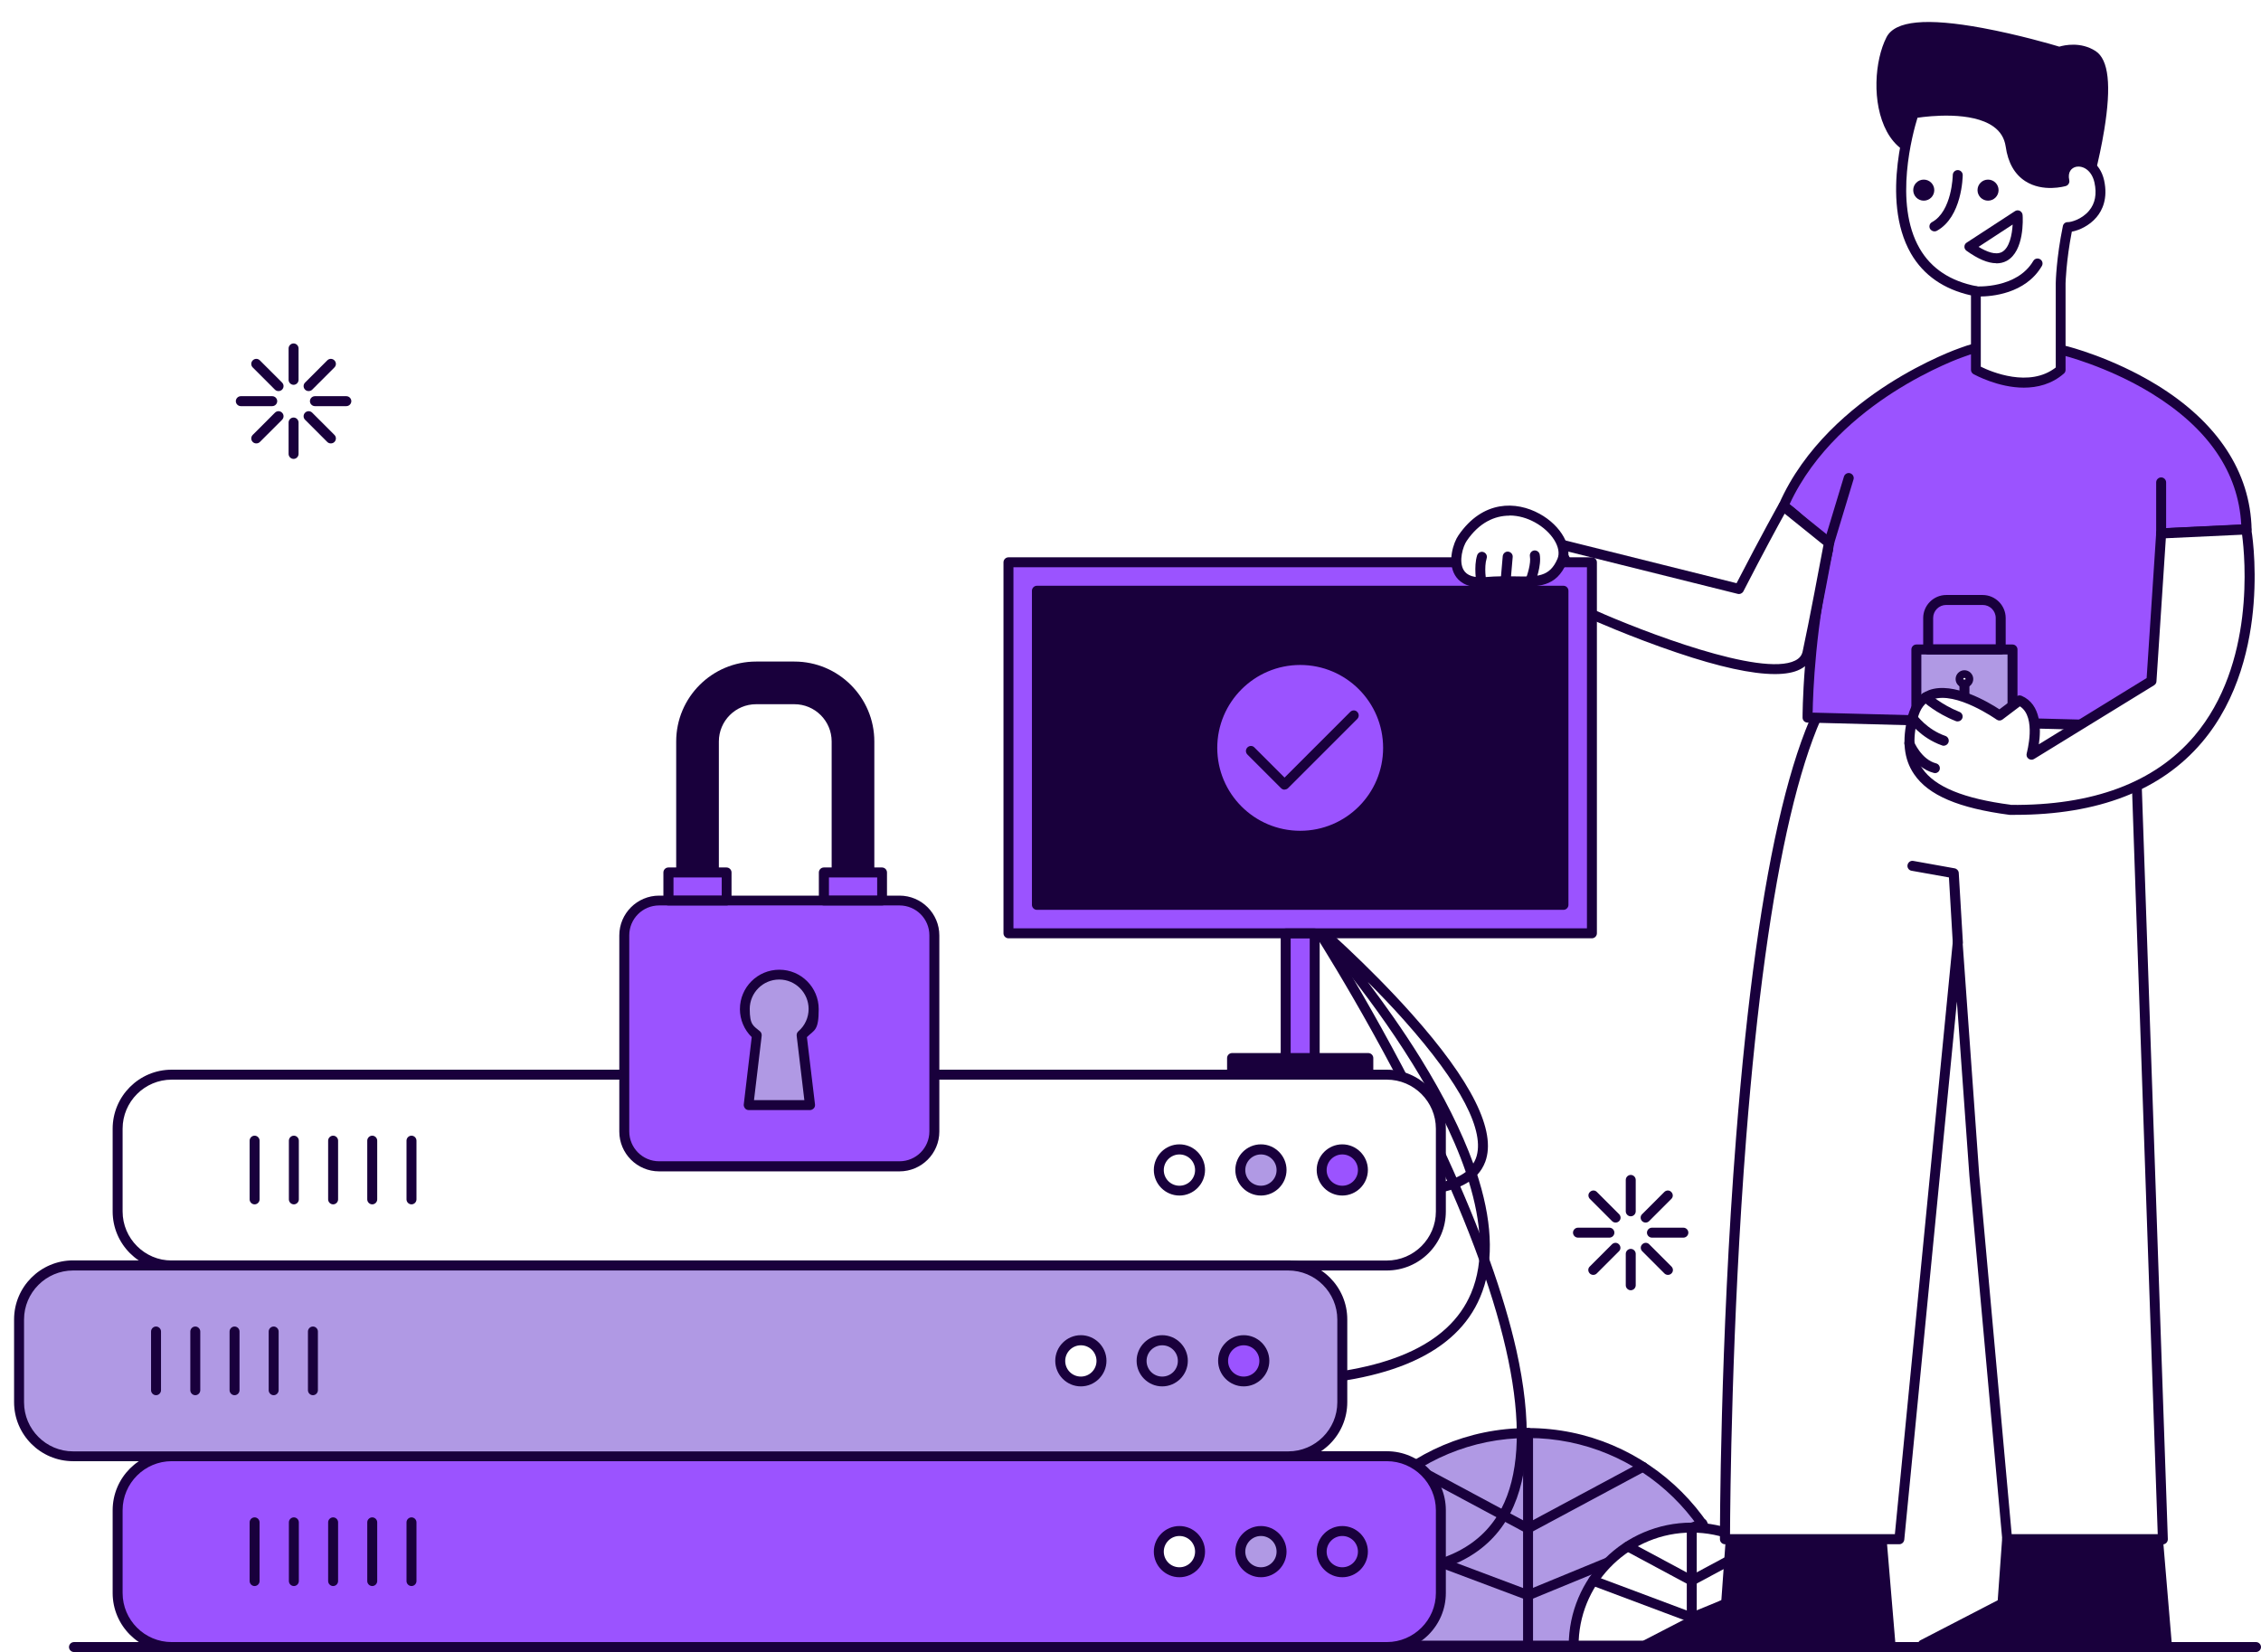 <?xml version="1.0" encoding="UTF-8"?><svg id="a" xmlns="http://www.w3.org/2000/svg" viewBox="0 0 1589.6 1161.7"><g id="b"><rect x="-351" y="-179" width="2340" height="1560" style="fill:#fff; stroke-width:0px;"/></g><g id="c"><path d="M1223.8,1157.2h-299.1c0-82.6,66.9-149.5,149.5-149.5s149.5,66.9,149.5,149.5h.1Z" style="fill:#b099e4; stroke-width:0px;"/><path d="M1223.8,1160.7h-299.1c-1.9,0-3.5-1.6-3.5-3.5,0-84.4,68.7-153,153-153s153,68.7,153,153-1.6,3.5-3.5,3.5h.1ZM928.3,1153.7h292c-1.9-78.9-66.6-142.5-146-142.5s-144.1,63.6-146,142.5Z" style="fill:#19003c; stroke-width:0px;"/><path d="M1074.3,1160.7c-1.9,0-3.5-1.6-3.5-3.5v-149.6c0-1.9,1.6-3.5,3.5-3.5s3.5,1.6,3.5,3.5v149.6c0,1.9-1.6,3.5-3.5,3.5Z" style="fill:#19003c; stroke-width:0px;"/><path d="M1074.3,1078.3c-.6,0-1.1-.1-1.7-.4l-80.9-43.4c-1.7-.9-2.3-3-1.4-4.7s3-2.3,4.7-1.4l79.2,42.5,79.2-42.5c1.7-.9,3.8-.3,4.7,1.4.9,1.7.3,3.8-1.4,4.7l-80.9,43.4c-.5.3-1.1.4-1.7.4h.2Z" style="fill:#19003c; stroke-width:0px;"/><path d="M1074.3,1125.2c-.4,0-.8,0-1.2-.2l-124.8-46.9c-1.8-.7-2.7-2.7-2-4.5s2.7-2.7,4.5-2l123.5,46.4,121.2-49.9c1.8-.7,3.8.1,4.6,1.9.7,1.8-.1,3.8-1.9,4.6l-122.5,50.4c-.4.2-.9.3-1.3.3l-.1-.1Z" style="fill:#19003c; stroke-width:0px;"/><path d="M1272.4,1157.2h-166c0-45.8,37.2-83,83-83s83,37.2,83,83Z" style="fill:#fff; stroke-width:0px;"/><path d="M1272.4,1160.7h-166c-1.9,0-3.5-1.6-3.5-3.5,0-47.7,38.8-86.5,86.5-86.5s86.5,38.8,86.5,86.5-1.6,3.5-3.5,3.5ZM1109.9,1153.7h158.8c-1.8-42.2-36.8-76-79.4-76s-77.6,33.8-79.4,76Z" style="fill:#19003c; stroke-width:0px;"/><path d="M1189.4,1160.7c-1.9,0-3.5-1.6-3.5-3.5v-83c0-1.9,1.6-3.5,3.5-3.5s3.5,1.6,3.5,3.5v83c0,1.9-1.6,3.5-3.5,3.5Z" style="fill:#19003c; stroke-width:0px;"/><path d="M1189.4,1115c-.6,0-1.1-.1-1.7-.4l-44.9-24.1c-1.7-.9-2.3-3-1.4-4.7s3-2.3,4.7-1.4l43.2,23.2,43.2-23.2c1.7-.9,3.8-.3,4.7,1.4.9,1.7.3,3.8-1.4,4.7l-44.9,24.1c-.5.3-1.1.4-1.7.4h.2Z" style="fill:#19003c; stroke-width:0px;"/><path d="M1189.4,1141c-.4,0-.8,0-1.2-.2l-69.3-26c-1.8-.7-2.7-2.7-2-4.5s2.7-2.7,4.5-2l68,25.5,66.7-27.4c1.8-.7,3.8.1,4.6,1.9.7,1.8-.1,3.8-1.9,4.6l-68,28c-.4.2-.9.3-1.3.3l-.1-.2Z" style="fill:#19003c; stroke-width:0px;"/><path d="M1466.4,133.2s23.9-82.3,5-94.6c-10.9-7.1-23.5-2.4-23.5-2.4,0,0-106.1-32.7-118.5-8.7s-8.9,75.7,22,79,77.5,41.8,77.5,41.8l37.5-15.2v.1Z" style="fill:#19003c; stroke-width:0px;"/><path d="M1428.9,152c-.8,0-1.6-.3-2.2-.8-.5-.4-46.1-37.9-75.6-41-10.4-1.1-18.8-7.2-24.5-17.6-10.9-20.2-8.6-50.2-.3-66.4,6-11.7,28.1-13.8,67.6-6.5,24.8,4.6,48.7,11.5,53.9,13.1,3.7-1.1,15.1-3.6,25.5,3.1,9.2,6,11.2,24.1,6.1,55.4-3.6,22.1-9.6,42.9-9.7,43.1-.3,1-1.1,1.9-2,2.3l-37.5,15.2c-.4.2-.9.3-1.3.3v-.2ZM1355.9,22.3c-17.3,0-22.1,4.4-23.4,6.9-7.6,14.7-9.3,42.3.2,59.9,4.5,8.4,10.9,13.1,19,14,28.6,3.1,69,34.3,77.7,41.3l34.1-13.8c8.8-31,17.9-81.2,6-89-9.2-6-20.3-2.1-20.4-2-.7.3-1.5.3-2.3,0-.3,0-26.7-8.2-54.2-13.3-16.1-3-28-4.1-36.7-4.1v.1ZM1466.4,133.2h0Z" style="fill:#19003c; stroke-width:0px;"/><polygon points="1516.8 1076.6 1523.4 1156.5 1351.9 1156.5 1408 1127.5 1411.2 1082.3 1516.8 1076.6" style="fill:#19003c; stroke-width:0px;"/><path d="M1523.4,1160h-171.6c-1.6,0-3-1.1-3.4-2.7s.4-3.2,1.8-3.9l54.3-28.1,3.1-43.2c.1-1.8,1.5-3.2,3.3-3.2l105.6-5.7c1.9-.1,3.5,1.3,3.7,3.2l6.7,79.8c0,1-.2,1.9-.9,2.7-.7.7-1.6,1.1-2.6,1.1h0ZM1366.3,1153h153.4l-6.1-72.7-99.1,5.4-3,42.1c0,1.2-.8,2.3-1.9,2.9l-43.3,22.4v-.1ZM1408,1127.5h0Z" style="fill:#19003c; stroke-width:0px;"/><polygon points="1322.4 1076.6 1329.1 1156.5 1157.5 1156.5 1213.6 1127.5 1216.8 1082.3 1322.4 1076.6" style="fill:#19003c; stroke-width:0px;"/><path d="M1329.1,1160h-171.6c-1.6,0-3-1.1-3.4-2.7s.4-3.2,1.8-3.9l54.3-28.1,3.1-43.2c.1-1.8,1.5-3.2,3.3-3.2l105.6-5.7c1.9-.1,3.5,1.3,3.7,3.2l6.7,79.8c0,1-.2,1.9-.9,2.7-.7.7-1.6,1.1-2.6,1.1h0ZM1171.9,1153h153.4l-6.1-72.7-99.1,5.4-3,42.1c0,1.2-.8,2.3-1.9,2.9l-43.3,22.4v-.1ZM1213.6,1127.5h0Z" style="fill:#19003c; stroke-width:0px;"/><path d="M1500.3,496.2l20.3,586.2h-109.4l-23.1-255.7-11.7-163.8-41,419.6h-122.6s-.2-548.4,92-618.4l195.7,32.2-.2-.1Z" style="fill:#fff; stroke-width:0px;"/><path d="M1520.6,1085.8h-109.4c-1.8,0-3.3-1.4-3.5-3.2l-23.1-255.7-8.8-122.6-37,378.4c-.2,1.8-1.7,3.2-3.5,3.2h-122.6c-1.9,0-3.5-1.6-3.5-3.5,0-1.4,0-138.9,11.4-283.2,15.3-194.6,42.9-308.3,81.9-337.9.8-.6,1.7-.8,2.7-.7l195.7,32.2c1.6.3,2.9,1.7,2.9,3.3l20.3,586.2c0,.9-.3,1.9-1,2.6s-1.6,1.1-2.5,1.1v-.2ZM1414.4,1078.8h102.6l-20-579.7-191.3-31.5c-36.3,29.5-63.2,144.2-78,332-10.3,131.2-11.3,256.9-11.4,279.2h115.9l40.7-416.4c.2-1.8,1.8-3.2,3.5-3.2,1.8,0,3.3,1.4,3.4,3.3l11.7,163.8,22.8,252.5h.1Z" style="fill:#19003c; stroke-width:0px;"/><path d="M1579.3,372.3c-2.1-95.5-128.7-125.8-128.7-125.8-9.9-3.6-21.1-5.5-33.7-5.4-13.8.1-26.2,2.5-37.5,6.8h0s-92.1,31.4-125.6,108c17.8,13.2,31.3,30.5,31.4,30.5-14.7,61-14.4,118.1-14.4,118.1l240.7,6.3s13.3-68,8-135.7l59.9-2.8h-.1Z" style="fill:#9b53ff; stroke-width:0px;"/><path d="M1511.4,514.4h0l-240.7-6.3c-1.9,0-3.4-1.6-3.4-3.5,0-.6-.1-57.2,14.1-117.3-3.5-4.3-15.1-17.8-29.6-28.6-1.3-1-1.8-2.7-1.1-4.2,17.7-40.4,51.5-68.1,76.7-84.3,26.9-17.2,49.4-25.1,50.9-25.6,12-4.5,25-6.8,38.7-7,12.6-.1,24.3,1.7,34.8,5.5,3,.7,33.3,8.5,64.4,27.5,42.8,26.2,65.9,61.3,66.8,101.6,0,1.9-1.4,3.5-3.3,3.6l-56.3,2.7c4.5,66.2-8.2,132.4-8.3,133.1-.3,1.6-1.8,2.8-3.4,2.8h-.3ZM1274.1,501.1l234.3,6.1c2.4-13.7,12-73.3,7.4-131.9,0-.9.2-1.9.9-2.6.6-.7,1.5-1.1,2.5-1.2l56.5-2.7c-2-36.8-23.3-67.8-63.2-92.3-31.1-19-62.4-26.7-62.7-26.8-.1,0-.3,0-.4-.1-9.7-3.5-20.7-5.3-32.5-5.2-12.9.1-25.1,2.3-36.3,6.5h0c-.2,0-23.1,8-49.6,25-23.8,15.3-55.5,41.2-72.8,78.6,16.7,12.9,29.2,28.8,29.8,29.5.7.8.9,1.9.7,3-12.4,51.5-14.1,100.8-14.3,113.9l-.3.2Z" style="fill:#19003c; stroke-width:0px;"/><path d="M1345.5,79.7s-38,109.4,43.7,125.1v55.3s36.1,20.3,59.6,0v-61s.4-17.2,5-39.4c5.2.2,27.7-7.2,22.2-32.1-4.4-19.9-28.1-17.1-24.5-.1,0,0-32.9,9.7-37.9-24.9s-68.1-22.8-68.1-22.8v-.1Z" style="fill:#fff; stroke-width:0px;"/><path d="M1422.9,272.6c-18.1,0-34.4-9-35.4-9.5-1.1-.6-1.8-1.8-1.8-3v-52.4c-19.2-4.3-33.4-14.2-42.2-29.4-22.2-38.5-2.2-97.2-1.4-99.7.4-1.2,1.4-2.1,2.7-2.3,1.7-.3,40.7-7.4,60.8,7,6.4,4.6,10.3,10.9,11.4,18.7,1.3,9.2,4.9,15.8,10.6,19.5,6.9,4.5,15.5,3.9,19.9,3.2-.3-8.1,5-13,10.6-14.2,8.1-1.8,18.3,3.4,21.2,16.3,2.8,12.8-1.3,21.2-5.3,25.9-5.1,6.1-12.4,9.3-17.4,10.2-4,20.5-4.4,36.1-4.4,36.3v60.9c0,1-.4,2-1.2,2.6-8.6,7.5-18.7,9.9-28.2,9.9h.1ZM1392.7,257.9c7.1,3.5,34.1,15,52.6.5v-59.3c0-.8.4-17.8,5-40.1.3-1.7,1.8-2.9,3.6-2.8h.1c1.9,0,9.5-1.8,14.7-8,4.3-5.1,5.6-11.8,3.8-19.9-1.9-8.5-8-12-12.9-11-3.1.7-6.1,3.5-4.8,9.4.4,1.8-.7,3.6-2.4,4.1-.7.2-16.1,4.6-28.5-3.4-7.5-4.8-12.2-13-13.8-24.4-.9-5.9-3.7-10.5-8.6-14-15.3-10.9-45.3-7.4-53.4-6.2-3.2,10.4-17,60,1.5,91.9,8.1,14.1,21.7,23.1,40.2,26.6,1.6.3,2.8,1.8,2.8,3.4v53.1l.1.1Z" style="fill:#19003c; stroke-width:0px;"/><circle cx="1397.7" cy="133.7" r="7.4" style="fill:#19003c; stroke-width:0px;"/><circle cx="1352.5" cy="133.7" r="7.4" style="fill:#19003c; stroke-width:0px;"/><path d="M1360,162.7c-1.2,0-2.4-.7-3.1-1.8-.9-1.7-.3-3.8,1.4-4.7,14.1-7.7,14.6-32.8,14.6-33.1,0-1.9,1.6-3.5,3.5-3.5s3.5,1.6,3.5,3.5c0,1.2-.5,29.5-18.2,39.2-.5.3-1.1.4-1.7.4h0Z" style="fill:#19003c; stroke-width:0px;"/><path d="M1403.5,185.1c-5.9,0-12.9-3-21-8.8-.9-.7-1.5-1.8-1.4-2.9,0-1.1.6-2.2,1.6-2.8l33.9-22.1c1-.7,2.4-.8,3.5-.2,1.1.6,1.8,1.7,1.9,2.9.2,2.6,1.3,25.3-11.1,32.2-2.2,1.2-4.7,1.8-7.4,1.8v-.1ZM1390.9,173.5c5.7,3.5,12.1,6.1,16.6,3.7,5.3-2.9,7.1-12.3,7.5-19.3l-24,15.7-.1-.1Z" style="fill:#19003c; stroke-width:0px;"/><path d="M1391.7,208.3h-2.7c-1.9-.1-3.4-1.8-3.2-3.7.1-1.9,1.8-3.4,3.7-3.2h0c.3,0,28.4,1.7,40-17.9,1-1.7,3.1-2.2,4.8-1.2,1.7,1,2.2,3.1,1.2,4.8-11.6,19.7-35.7,21.4-43.8,21.4v-.2Z" style="fill:#19003c; stroke-width:0px;"/><path d="M1270.9,458.7c5-23,15-76.9,15-76.9l-32.2-25.9s-12.5,22.2-31.1,58.3l-127.6-31.8,24.2,49.7s143.4,64.5,151.6,26.7l.1-.1Z" style="fill:#fff; stroke-width:0px;"/><path d="M1247.7,474c-15.9,0-39-5-68.8-15.1-32.1-10.8-60.7-23.6-61-23.7-.7-.3-1.4-.9-1.7-1.7l-24.2-49.7c-.6-1.2-.4-2.7.4-3.7s2.2-1.5,3.6-1.2l124.9,31.2c17.7-34.3,29.7-55.7,29.9-56,.5-.9,1.4-1.5,2.4-1.7s2.1,0,2.9.7l32.2,25.9c1,.8,1.5,2.1,1.2,3.4-.1.5-10.1,54.1-15,77h0c-1.1,5.1-4.1,8.9-9,11.3-4.3,2.2-10.2,3.3-17.6,3.3h-.2ZM1121.8,429.3c32.1,14.3,116.6,47.1,140.3,35.2,3-1.5,4.7-3.6,5.3-6.6l3.4.7-3.4-.7c4.4-20.2,12.7-64.6,14.6-74.7l-27.3-22c-4.3,7.7-14.9,27.2-29,54.6-.7,1.4-2.4,2.2-4,1.8l-120.3-30,20.4,41.8v-.1Z" style="fill:#19003c; stroke-width:0px;"/><path d="M1285.9,385.3c-.3,0-.7,0-1-.2-1.8-.6-2.9-2.5-2.3-4.4l13.8-45.6c.6-1.8,2.5-2.9,4.4-2.3,1.8.6,2.9,2.5,2.3,4.4l-13.8,45.6c-.5,1.5-1.8,2.5-3.3,2.5h-.1Z" style="fill:#19003c; stroke-width:0px;"/><path d="M1519.4,378.6c-1.9,0-3.5-1.6-3.5-3.5v-35.9c0-1.9,1.6-3.5,3.5-3.5s3.5,1.6,3.5,3.5v35.9c0,1.9-1.6,3.5-3.5,3.5Z" style="fill:#19003c; stroke-width:0px;"/><path d="M1376.4,666.3c-1.8,0-3.4-1.4-3.5-3.3l-2.7-46-26.3-4.7c-1.9-.3-3.2-2.2-2.8-4.1s2.2-3.2,4.1-2.8l29,5.2c1.6.3,2.8,1.6,2.9,3.2l2.9,48.7c.1,1.9-1.4,3.6-3.3,3.7h-.2l-.1.1Z" style="fill:#19003c; stroke-width:0px;"/><rect x="1347.3" y="456.7" width="67.6" height="49.2" style="fill:#b099e4; stroke-width:0px;"/><path d="M1414.9,509.4h-67.6c-1.9,0-3.5-1.6-3.5-3.5v-49.2c0-1.9,1.6-3.5,3.5-3.5h67.6c1.9,0,3.5,1.6,3.5,3.5v49.2c0,1.9-1.6,3.5-3.5,3.5ZM1350.8,502.4h60.6v-42.2h-60.6v42.2Z" style="fill:#19003c; stroke-width:0px;"/><circle cx="1381.1" cy="477.6" r="2.7" style="fill:#fff; stroke-width:0px;"/><path d="M1381.1,483.7c-3.4,0-6.2-2.8-6.2-6.2s2.8-6.2,6.2-6.2,6.2,2.8,6.2,6.2-2.8,6.2-6.2,6.2ZM1381.1,476.7c-.5,0-.8.4-.8.8s.4.8.8.8.8-.4.8-.8-.4-.8-.8-.8Z" style="fill:#19003c; stroke-width:0px;"/><path d="M1381.1,494.5c-1.9,0-3.5-1.6-3.5-3.5v-9.7c0-1.9,1.6-3.5,3.5-3.5s3.5,1.6,3.5,3.5v9.7c0,1.9-1.6,3.5-3.5,3.5Z" style="fill:#19003c; stroke-width:0px;"/><path d="M1406.6,460.2h-51c-1.9,0-3.5-1.6-3.5-3.5v-22.1c0-8.9,7.3-16.2,16.2-16.2h25.6c8.9,0,16.2,7.3,16.2,16.2v22.1c0,1.9-1.6,3.5-3.5,3.5h0ZM1359.1,453.2h44v-18.6c0-5.1-4.1-9.2-9.2-9.2h-25.6c-5.1,0-9.2,4.1-9.2,9.2v18.6h0Z" style="fill:#19003c; stroke-width:0px;"/><path d="M1413.2,569.5c201.2,2.3,166.1-197.2,166.1-197.2l-59.9,2.8-6.8,103.7-84.3,51.8s8.8-30.6-8.5-38.1l-14.1,10.6s-51.5-36.7-61.1,1.6,11.6,57.3,68.6,64.7v.1Z" style="fill:#fff; stroke-width:0px;"/><path d="M1416.7,573h-3.9c-35.7-4.7-57-13.7-67.1-28.6-7.2-10.5-8.6-23.7-4.4-40.5,2.4-9.6,7.4-15.8,14.9-18.6,17.2-6.3,42,8.6,49.5,13.5l12.1-9.1c1-.8,2.3-.9,3.5-.4,13.9,6,13.7,23.6,12.1,34.1l75.8-46.6,6.7-101.9c.1-1.8,1.5-3.2,3.3-3.3l59.9-2.8c1.8,0,3.3,1.2,3.6,2.9.2.9,4,23.1,1.7,52.7-2.1,27.5-10.1,66.8-36.4,97.7-28.7,33.8-72.9,50.9-131.3,50.9h0ZM1413.5,566c57.9.6,101.4-15.7,129.2-48.4,42.9-50.5,35.7-125.7,33.6-141.6l-53.6,2.5-6.6,100.6c0,1.1-.7,2.2-1.7,2.8l-84.3,51.8c-1.2.8-2.8.7-4-.2s-1.6-2.4-1.2-3.8c0-.3,7.1-25.4-4.8-33l-12.3,9.3c-1.2.9-2.9.9-4.1,0-.3-.2-28.6-20.2-45.1-14.1-5.3,1.9-8.7,6.4-10.5,13.7-3.7,14.7-2.6,26.1,3.4,34.8,8.8,12.9,29.1,21.2,62.1,25.5l-.1.1Z" style="fill:#19003c; stroke-width:0px;"/><path d="M1376.4,507.3c-.4,0-.9,0-1.3-.2-14-5.5-23.1-13.8-23.5-14.2-1.4-1.3-1.5-3.5-.2-4.9s3.5-1.5,4.9-.2c.2.1,8.7,7.8,21.3,12.8,1.8.7,2.7,2.7,2,4.5-.5,1.4-1.9,2.2-3.3,2.2h.1Z" style="fill:#19003c; stroke-width:0px;"/><path d="M1366.6,524.4c-.4,0-.8,0-1.2-.2-15.2-5.3-23.4-17-23.8-17.5-1.1-1.6-.7-3.8.9-4.9,1.6-1.1,3.8-.7,4.9.9h0c0,.1,7.3,10.3,20.3,14.8,1.8.6,2.8,2.6,2.2,4.5-.5,1.4-1.9,2.4-3.3,2.4Z" style="fill:#19003c; stroke-width:0px;"/><path d="M1360.4,543.6c-.3,0-.6,0-.9-.1-13.9-3.6-20.1-18.9-20.4-19.6-.7-1.8.2-3.8,2-4.5s3.8.2,4.5,2c0,.2,5.2,12.7,15.6,15.4,1.9.5,3,2.4,2.5,4.3-.4,1.6-1.8,2.6-3.4,2.6l.1-.1Z" style="fill:#19003c; stroke-width:0px;"/><path d="M975.9,1109.1c-1.9,0-3.4-1.5-3.5-3.4,0-1.9,1.4-3.6,3.4-3.6,39.4-1.4,66.3-15.3,79.8-41.3,23.7-45.5,8.2-130.2-44.8-245.1-40.3-87.4-88.5-162-89-162.7-1.1-1.6-.6-3.8,1-4.8,1.6-1.1,3.8-.6,4.8,1,.5.7,48.9,75.7,89.4,163.5,23.8,51.7,40.3,97.7,49.1,136.8,11,49.4,9.5,87.9-4.3,114.6-14.8,28.4-43.7,43.6-85.8,45.1h-.1v-.1Z" style="fill:#19003c; stroke-width:0px;"/><path d="M900.9,974.9c-1.9,0-3.4-1.5-3.5-3.4,0-1.9,1.5-3.5,3.4-3.6,73-2.2,117.9-21.8,133.4-58.4,9.7-22.8,7.1-50.5-1.5-78.5-9.7,6.4-24.7,9.7-44.8,9.7s-3.5-1.6-3.5-3.5,1.6-3.5,3.5-3.5c20,0,34.3-3.2,42.6-9.6-9.2-26.9-23.5-53.6-37.5-76.2-32.5-52.5-70.3-94.2-70.7-94.6-1.2-1.4-1.2-3.5,0-4.8,1.3-1.3,3.4-1.4,4.8-.2.3.3,34.1,29.5,65.2,64.4,42.5,47.6,59.9,82.7,51.9,104.3-1.3,3.4-3.1,6.4-5.6,9.1.4,1.3.8,2.6,1.2,3.9,9.9,32.6,10.2,60.2.8,82.2-16.6,39.3-63.6,60.3-139.6,62.6h-.1v.1ZM961.6,690.5c11.6,15.3,24.8,33.8,37.2,53.8,16.4,26.5,28.8,51.3,37,73.9.7-1.1,1.3-2.4,1.8-3.6,7-18.7-10.5-52.3-50.5-97.2-8.5-9.6-17.3-18.7-25.5-26.9Z" style="fill:#19003c; stroke-width:0px;"/><path d="M1586,1161.7H52c-1.9,0-3.5-1.6-3.5-3.5s1.6-3.5,3.5-3.5h1534.1c1.9,0,3.5,1.6,3.5,3.5s-1.6,3.5-3.5,3.5h-.1Z" style="fill:#19003c; stroke-width:0px;"/><path d="M206.4,270.6c-1.9,0-3.5-1.6-3.5-3.5v-22.1c0-1.9,1.6-3.5,3.5-3.5s3.5,1.6,3.5,3.5v22.1c0,1.9-1.6,3.5-3.5,3.5Z" style="fill:#19003c; stroke-width:0px;"/><path d="M195.8,275c-.9,0-1.8-.3-2.5-1l-15.6-15.6c-1.4-1.4-1.4-3.6,0-5s3.6-1.4,5,0l15.6,15.6c1.4,1.4,1.4,3.6,0,5-.7.7-1.6,1-2.5,1Z" style="fill:#19003c; stroke-width:0px;"/><path d="M191.4,285.6h-22.1c-1.9,0-3.5-1.6-3.5-3.5s1.6-3.5,3.5-3.5h22.1c1.9,0,3.5,1.6,3.5,3.5s-1.6,3.5-3.5,3.5Z" style="fill:#19003c; stroke-width:0px;"/><path d="M180.2,311.8c-.9,0-1.8-.3-2.5-1-1.4-1.4-1.4-3.6,0-5l15.6-15.6c1.4-1.4,3.6-1.4,5,0s1.4,3.6,0,5l-15.6,15.6c-.7.7-1.6,1-2.5,1Z" style="fill:#19003c; stroke-width:0px;"/><path d="M206.4,322.7c-1.9,0-3.5-1.6-3.5-3.5v-22.1c0-1.9,1.6-3.5,3.5-3.5s3.5,1.6,3.5,3.5v22.1c0,1.9-1.6,3.5-3.5,3.5Z" style="fill:#19003c; stroke-width:0px;"/><path d="M232.6,311.8c-.9,0-1.8-.3-2.5-1l-15.6-15.6c-1.4-1.4-1.4-3.6,0-5s3.6-1.4,5,0l15.6,15.6c1.4,1.4,1.4,3.6,0,5-.7.7-1.6,1-2.5,1Z" style="fill:#19003c; stroke-width:0px;"/><path d="M243.5,285.6h-22.1c-1.9,0-3.5-1.6-3.5-3.5s1.6-3.5,3.5-3.5h22.1c1.9,0,3.5,1.6,3.5,3.5s-1.6,3.5-3.5,3.5Z" style="fill:#19003c; stroke-width:0px;"/><path d="M217,275c-.9,0-1.8-.3-2.5-1-1.4-1.4-1.4-3.6,0-5l15.6-15.6c1.4-1.4,3.6-1.4,5,0s1.4,3.6,0,5l-15.6,15.6c-.7.7-1.6,1-2.5,1Z" style="fill:#19003c; stroke-width:0px;"/><path d="M1146.5,855.3c-1.9,0-3.5-1.6-3.5-3.5v-22.1c0-1.9,1.6-3.5,3.5-3.5s3.5,1.6,3.5,3.5v22.1c0,1.9-1.6,3.5-3.5,3.5Z" style="fill:#19003c; stroke-width:0px;"/><path d="M1135.9,859.7c-.9,0-1.8-.3-2.5-1l-15.6-15.6c-1.4-1.4-1.4-3.6,0-4.9,1.4-1.4,3.6-1.4,4.9,0l15.6,15.6c1.4,1.4,1.4,3.6,0,4.9-.7.7-1.6,1-2.5,1h.1Z" style="fill:#19003c; stroke-width:0px;"/><path d="M1131.5,870.3h-22.1c-1.9,0-3.5-1.6-3.5-3.5s1.6-3.5,3.5-3.5h22.1c1.9,0,3.5,1.6,3.5,3.5s-1.6,3.5-3.5,3.5Z" style="fill:#19003c; stroke-width:0px;"/><path d="M1120.2,896.5c-.9,0-1.8-.3-2.5-1-1.4-1.4-1.4-3.6,0-4.9l15.6-15.6c1.4-1.4,3.6-1.4,4.9,0,1.4,1.4,1.4,3.6,0,4.9l-15.6,15.6c-.7.7-1.6,1-2.5,1h.1Z" style="fill:#19003c; stroke-width:0px;"/><path d="M1146.5,907.3c-1.9,0-3.5-1.6-3.5-3.5v-22.1c0-1.9,1.6-3.5,3.5-3.5s3.5,1.6,3.5,3.5v22.1c0,1.9-1.6,3.5-3.5,3.5Z" style="fill:#19003c; stroke-width:0px;"/><path d="M1172.7,896.5c-.9,0-1.8-.3-2.5-1l-15.6-15.6c-1.4-1.4-1.4-3.6,0-4.9,1.4-1.4,3.6-1.4,4.9,0l15.6,15.6c1.4,1.4,1.4,3.6,0,4.9-.7.7-1.6,1-2.5,1h.1Z" style="fill:#19003c; stroke-width:0px;"/><path d="M1183.5,870.3h-22.1c-1.9,0-3.5-1.6-3.5-3.5s1.6-3.5,3.5-3.5h22.1c1.9,0,3.5,1.6,3.5,3.5s-1.6,3.5-3.5,3.5Z" style="fill:#19003c; stroke-width:0px;"/><path d="M1157,859.7c-.9,0-1.8-.3-2.5-1-1.4-1.4-1.4-3.6,0-4.9l15.6-15.6c1.4-1.4,3.6-1.4,4.9,0,1.4,1.4,1.4,3.6,0,4.9l-15.6,15.6c-.7.7-1.6,1-2.5,1h.1Z" style="fill:#19003c; stroke-width:0px;"/><rect x="82.8" y="755.7" width="930.3" height="134.2" rx="38" ry="38" style="fill:#fff; stroke-width:0px;"/><path d="M975.1,893.4H120.7c-22.9,0-41.5-18.6-41.5-41.5v-58.2c0-22.9,18.6-41.5,41.5-41.5h854.3c22.9,0,41.5,18.6,41.5,41.5v58.2c0,22.9-18.6,41.5-41.5,41.5h.1ZM120.7,759.2c-19,0-34.5,15.5-34.5,34.5v58.2c0,19,15.5,34.5,34.5,34.5h854.3c19,0,34.5-15.5,34.5-34.5v-58.2c0-19-15.5-34.5-34.5-34.5H120.7Z" style="fill:#19003c; stroke-width:0px;"/><path d="M179,846.9c-1.9,0-3.5-1.6-3.5-3.5v-41.3c0-1.9,1.6-3.5,3.5-3.5s3.5,1.6,3.5,3.5v41.3c0,1.9-1.6,3.5-3.5,3.5Z" style="fill:#19003c; stroke-width:0px;"/><path d="M206.6,846.9c-1.9,0-3.5-1.6-3.5-3.5v-41.3c0-1.9,1.6-3.5,3.5-3.5s3.5,1.6,3.5,3.5v41.3c0,1.9-1.6,3.5-3.5,3.5Z" style="fill:#19003c; stroke-width:0px;"/><path d="M234.2,846.9c-1.9,0-3.5-1.6-3.5-3.5v-41.3c0-1.9,1.6-3.5,3.5-3.5s3.5,1.6,3.5,3.5v41.3c0,1.9-1.6,3.5-3.5,3.5Z" style="fill:#19003c; stroke-width:0px;"/><path d="M261.7,846.9c-1.9,0-3.5-1.6-3.5-3.5v-41.3c0-1.9,1.6-3.5,3.5-3.5s3.5,1.6,3.5,3.5v41.3c0,1.9-1.6,3.5-3.5,3.5Z" style="fill:#19003c; stroke-width:0px;"/><path d="M289.3,846.9c-1.9,0-3.5-1.6-3.5-3.5v-41.3c0-1.9,1.6-3.5,3.5-3.5s3.5,1.6,3.5,3.5v41.3c0,1.9-1.6,3.5-3.5,3.5Z" style="fill:#19003c; stroke-width:0px;"/><circle cx="829.2" cy="822.8" r="14.5" style="fill:#fff; stroke-width:0px;"/><path d="M829.2,840.7c-9.9,0-18-8.1-18-18s8.1-18,18-18,18,8.1,18,18-8.1,18-18,18ZM829.2,811.8c-6,0-11,4.9-11,11s4.9,11,11,11,11-4.9,11-11-4.9-11-11-11Z" style="fill:#19003c; stroke-width:0px;"/><circle cx="886.5" cy="822.8" r="14.5" style="fill:#b099e4; stroke-width:0px;"/><path d="M886.5,840.7c-9.9,0-18-8.1-18-18s8.1-18,18-18,18,8.1,18,18-8.1,18-18,18ZM886.5,811.8c-6,0-11,4.9-11,11s4.9,11,11,11,11-4.9,11-11-4.9-11-11-11Z" style="fill:#19003c; stroke-width:0px;"/><circle cx="943.7" cy="822.8" r="14.5" style="fill:#9b53ff; stroke-width:0px;"/><path d="M943.7,840.7c-9.9,0-18-8.1-18-18s8.1-18,18-18,18,8.1,18,18-8.1,18-18,18ZM943.7,811.8c-6,0-11,4.9-11,11s4.9,11,11,11,11-4.9,11-11-4.9-11-11-11Z" style="fill:#19003c; stroke-width:0px;"/><rect x="82.8" y="1024" width="930.3" height="134.2" rx="38" ry="38" style="fill:#9b53ff; stroke-width:0px;"/><path d="M975.1,1161.7H120.7c-22.9,0-41.5-18.6-41.5-41.5v-58.2c0-22.9,18.6-41.5,41.5-41.5h854.3c22.9,0,41.5,18.6,41.5,41.5v58.2c0,22.9-18.6,41.5-41.5,41.5h.1ZM120.7,1027.5c-19,0-34.5,15.5-34.5,34.5v58.2c0,19,15.5,34.5,34.5,34.5h854.3c19,0,34.5-15.5,34.5-34.5v-58.2c0-19-15.5-34.5-34.5-34.5H120.7Z" style="fill:#19003c; stroke-width:0px;"/><path d="M179,1115.3c-1.9,0-3.5-1.6-3.5-3.5v-41.3c0-1.9,1.6-3.5,3.5-3.5s3.5,1.6,3.5,3.5v41.3c0,1.9-1.6,3.5-3.5,3.5Z" style="fill:#19003c; stroke-width:0px;"/><path d="M206.6,1115.3c-1.9,0-3.5-1.6-3.5-3.5v-41.3c0-1.9,1.6-3.5,3.5-3.5s3.5,1.6,3.5,3.5v41.3c0,1.9-1.6,3.5-3.5,3.5Z" style="fill:#19003c; stroke-width:0px;"/><path d="M234.2,1115.3c-1.9,0-3.5-1.6-3.5-3.5v-41.3c0-1.9,1.6-3.5,3.5-3.5s3.5,1.6,3.5,3.5v41.3c0,1.9-1.6,3.5-3.5,3.5Z" style="fill:#19003c; stroke-width:0px;"/><path d="M261.7,1115.3c-1.9,0-3.5-1.6-3.5-3.5v-41.3c0-1.9,1.6-3.5,3.5-3.5s3.5,1.6,3.5,3.5v41.3c0,1.9-1.6,3.5-3.5,3.5Z" style="fill:#19003c; stroke-width:0px;"/><path d="M289.3,1115.3c-1.9,0-3.5-1.6-3.5-3.5v-41.3c0-1.9,1.6-3.5,3.5-3.5s3.5,1.6,3.5,3.5v41.3c0,1.9-1.6,3.5-3.5,3.5Z" style="fill:#19003c; stroke-width:0px;"/><circle cx="829.2" cy="1091.1" r="14.5" style="fill:#fff; stroke-width:0px;"/><path d="M829.2,1109.1c-9.9,0-18-8.1-18-18s8.1-18,18-18,18,8.1,18,18-8.1,18-18,18ZM829.2,1080.1c-6,0-11,4.9-11,11s4.9,11,11,11,11-4.9,11-11-4.9-11-11-11Z" style="fill:#19003c; stroke-width:0px;"/><circle cx="886.5" cy="1091.1" r="14.5" style="fill:#b099e4; stroke-width:0px;"/><path d="M886.5,1109.1c-9.9,0-18-8.1-18-18s8.1-18,18-18,18,8.1,18,18-8.1,18-18,18ZM886.5,1080.1c-6,0-11,4.9-11,11s4.9,11,11,11,11-4.9,11-11-4.9-11-11-11Z" style="fill:#19003c; stroke-width:0px;"/><circle cx="943.7" cy="1091.1" r="14.5" style="fill:#9b53ff; stroke-width:0px;"/><path d="M943.7,1109.1c-9.9,0-18-8.1-18-18s8.1-18,18-18,18,8.1,18,18-8.1,18-18,18ZM943.7,1080.1c-6,0-11,4.9-11,11s4.9,11,11,11,11-4.9,11-11-4.9-11-11-11Z" style="fill:#19003c; stroke-width:0px;"/><rect x="13.4" y="889.9" width="930.3" height="134.2" rx="38" ry="38" style="fill:#b099e4; stroke-width:0px;"/><path d="M905.8,1027.5H51.4c-22.9,0-41.5-18.6-41.5-41.5v-58.2c0-22.9,18.6-41.5,41.5-41.5h854.3c22.9,0,41.5,18.6,41.5,41.5v58.2c0,22.9-18.6,41.5-41.5,41.5h.1ZM51.4,893.4c-19,0-34.5,15.5-34.5,34.5v58.2c0,19,15.5,34.5,34.5,34.5h854.3c19,0,34.5-15.5,34.5-34.5v-58.2c0-19-15.5-34.5-34.5-34.5H51.4Z" style="fill:#19003c; stroke-width:0px;"/><path d="M109.7,981.1c-1.9,0-3.5-1.6-3.5-3.5v-41.3c0-1.9,1.6-3.5,3.5-3.5s3.5,1.6,3.5,3.5v41.3c0,1.9-1.6,3.5-3.5,3.5Z" style="fill:#19003c; stroke-width:0px;"/><path d="M137.3,981.1c-1.9,0-3.5-1.6-3.5-3.5v-41.3c0-1.9,1.6-3.5,3.5-3.5s3.5,1.6,3.5,3.5v41.3c0,1.9-1.6,3.5-3.5,3.5Z" style="fill:#19003c; stroke-width:0px;"/><path d="M164.9,981.1c-1.9,0-3.5-1.6-3.5-3.5v-41.3c0-1.9,1.6-3.5,3.5-3.5s3.5,1.6,3.5,3.5v41.3c0,1.9-1.6,3.5-3.5,3.5Z" style="fill:#19003c; stroke-width:0px;"/><path d="M192.4,981.1c-1.9,0-3.5-1.6-3.5-3.5v-41.3c0-1.9,1.6-3.5,3.5-3.5s3.5,1.6,3.5,3.5v41.3c0,1.9-1.6,3.5-3.5,3.5Z" style="fill:#19003c; stroke-width:0px;"/><path d="M220,981.1c-1.9,0-3.5-1.6-3.5-3.5v-41.3c0-1.9,1.6-3.5,3.5-3.5s3.5,1.6,3.5,3.5v41.3c0,1.9-1.6,3.5-3.5,3.5Z" style="fill:#19003c; stroke-width:0px;"/><circle cx="759.9" cy="956.9" r="14.5" style="fill:#fff; stroke-width:0px;"/><path d="M759.9,974.9c-9.9,0-18-8.1-18-18s8.1-18,18-18,18,8.1,18,18-8.1,18-18,18ZM759.9,946c-6,0-11,4.9-11,11s4.9,11,11,11,11-4.9,11-11-4.9-11-11-11Z" style="fill:#19003c; stroke-width:0px;"/><circle cx="817.1" cy="956.9" r="14.5" style="fill:#b099e4; stroke-width:0px;"/><path d="M817.1,974.9c-9.9,0-18-8.1-18-18s8.1-18,18-18,18,8.1,18,18-8.1,18-18,18ZM817.1,946c-6,0-11,4.9-11,11s4.9,11,11,11,11-4.9,11-11-4.9-11-11-11Z" style="fill:#19003c; stroke-width:0px;"/><circle cx="874.4" cy="956.9" r="14.5" style="fill:#9b53ff; stroke-width:0px;"/><path d="M874.4,974.9c-9.9,0-18-8.1-18-18s8.1-18,18-18,18,8.1,18,18-8.1,18-18,18ZM874.4,946c-6,0-11,4.9-11,11s4.9,11,11,11,11-4.9,11-11-4.9-11-11-11Z" style="fill:#19003c; stroke-width:0px;"/><path d="M599.7,628.5c-8.3,0-15-6.7-15-15v-92.1c0-14.5-11.8-26.2-26.2-26.2h-26.9c-14.5,0-26.2,11.8-26.2,26.2v92.1c0,8.3-6.7,15-15,15s-15-6.7-15-15v-92.1c0-31,25.2-56.2,56.2-56.2h26.9c31,0,56.2,25.2,56.2,56.2v92.1c0,8.3-6.7,15-15,15Z" style="fill:#19003c; stroke-width:0px;"/><rect x="438.8" y="633.2" width="218.1" height="187" rx="24.5" ry="24.5" style="fill:#9b53ff; stroke-width:0px;"/><path d="M632.4,823.7h-169c-15.5,0-28-12.6-28-28v-137.9c0-15.5,12.6-28,28-28h169c15.5,0,28,12.6,28,28v137.9c0,15.5-12.6,28-28,28h0ZM463.4,636.7c-11.6,0-21,9.4-21,21v137.9c0,11.6,9.4,21,21,21h169c11.6,0,21-9.4,21-21v-137.9c0-11.6-9.4-21-21-21h-169Z" style="fill:#19003c; stroke-width:0px;"/><rect x="470" y="613.5" width="40.9" height="19.7" style="fill:#9b53ff; stroke-width:0px;"/><path d="M510.8,636.7h-40.9c-1.9,0-3.5-1.6-3.5-3.5v-19.7c0-1.9,1.6-3.5,3.5-3.5h40.9c1.9,0,3.5,1.6,3.5,3.5v19.7c0,1.9-1.6,3.5-3.5,3.5ZM473.5,629.7h33.9v-12.7h-33.9v12.7Z" style="fill:#19003c; stroke-width:0px;"/><rect x="579.3" y="613.5" width="40.9" height="19.7" style="fill:#9b53ff; stroke-width:0px;"/><path d="M620.1,636.7h-40.9c-1.9,0-3.5-1.6-3.5-3.5v-19.7c0-1.9,1.6-3.5,3.5-3.5h40.9c1.9,0,3.5,1.6,3.5,3.5v19.7c0,1.9-1.6,3.5-3.5,3.5ZM582.8,629.7h33.9v-12.7h-33.9v12.7Z" style="fill:#19003c; stroke-width:0px;"/><path d="M572.1,709.5c0-13.4-10.8-24.2-24.2-24.2s-24.2,10.8-24.2,24.2,3.3,13.9,8.5,18.4l-5.9,49.2h43.1l-5.9-49.2c5.2-4.4,8.5-11,8.5-18.4h.1Z" style="fill:#b099e4; stroke-width:0px;"/><path d="M569.5,780.6h-43.1c-1,0-2-.4-2.6-1.2s-1-1.7-.9-2.7l5.6-47.4c-5.3-5.2-8.3-12.3-8.3-19.7,0-15.3,12.4-27.7,27.7-27.7s27.7,12.4,27.7,27.7-3,14.5-8.3,19.7l5.7,47.4c.1,1-.2,2-.9,2.7s-1.6,1.2-2.6,1.2h0ZM530.3,773.6h35.2l-5.4-45.3c-.1-1.2.3-2.3,1.2-3.1,4.6-3.9,7.2-9.7,7.2-15.7,0-11.4-9.3-20.7-20.7-20.7s-20.7,9.3-20.7,20.7,2.6,11.8,7.2,15.7c.9.8,1.3,1.9,1.2,3.1l-5.4,45.3h.2Z" style="fill:#19003c; stroke-width:0px;"/><rect x="709" y="395.4" width="410.2" height="260.9" style="fill:#9b53ff; stroke-width:0px;"/><path d="M1119.2,659.8h-410.2c-1.9,0-3.5-1.6-3.5-3.5v-260.9c0-1.9,1.6-3.5,3.5-3.5h410.2c1.9,0,3.5,1.6,3.5,3.5v260.9c0,1.9-1.6,3.5-3.5,3.5h0ZM712.5,652.8h403.2v-253.9h-403.2v253.9h0Z" style="fill:#19003c; stroke-width:0px;"/><rect x="729" y="415.5" width="370.2" height="220.9" style="fill:#19003c; stroke-width:0px;"/><path d="M1099.2,639.8h-370.2c-1.9,0-3.5-1.6-3.5-3.5v-220.9c0-1.9,1.6-3.5,3.5-3.5h370.2c1.9,0,3.5,1.6,3.5,3.5v220.9c0,1.9-1.6,3.5-3.5,3.5h0ZM732.5,632.8h363.2v-213.9h-363.2v213.9h0Z" style="fill:#19003c; stroke-width:0px;"/><rect x="903.9" y="656.3" width="20.4" height="99.3" style="fill:#9b53ff; stroke-width:0px;"/><path d="M924.3,759.2h-20.4c-1.9,0-3.5-1.6-3.5-3.5v-99.3c0-1.9,1.6-3.5,3.5-3.5h20.4c1.9,0,3.5,1.6,3.5,3.5v99.3c0,1.9-1.6,3.5-3.5,3.5ZM907.4,752.2h13.4v-92.3h-13.4v92.3Z" style="fill:#19003c; stroke-width:0px;"/><rect x="866.2" y="744" width="95.8" height="11.7" style="fill:#19003c; stroke-width:0px;"/><path d="M962,759.2h-95.8c-1.9,0-3.5-1.6-3.5-3.5v-11.7c0-1.9,1.6-3.5,3.5-3.5h95.8c1.9,0,3.5,1.6,3.5,3.5v11.7c0,1.9-1.6,3.5-3.5,3.5ZM869.7,752.2h88.8v-4.7h-88.8v4.7Z" style="fill:#19003c; stroke-width:0px;"/><circle cx="914.1" cy="525.9" r="61.8" style="fill:#9b53ff; stroke-width:0px;"/><path d="M914.1,591.1c-36,0-65.3-29.3-65.3-65.3s29.3-65.3,65.3-65.3,65.3,29.3,65.3,65.3-29.3,65.3-65.3,65.3ZM914.1,467.6c-32.1,0-58.3,26.1-58.3,58.3s26.1,58.3,58.3,58.3,58.3-26.1,58.3-58.3-26.1-58.3-58.3-58.3Z" style="fill:#19003c; stroke-width:0px;"/><path d="M903.2,555.3c-.9,0-1.8-.3-2.5-1l-23.7-23.7c-1.4-1.4-1.4-3.6,0-5s3.6-1.4,4.9,0l21.2,21.2,46.2-46.2c1.4-1.4,3.6-1.4,4.9,0,1.4,1.4,1.4,3.6,0,5l-48.6,48.6c-.7.7-1.6,1-2.5,1l.1.1Z" style="fill:#19003c; stroke-width:0px;"/><path d="M1028.3,378.3c-5,7.2-11.5,33.5,16.3,31s44.8,5.8,53.7-15c8.9-20.8-40.8-58.4-69.9-16h-.1Z" style="fill:#fff; stroke-width:0px;"/><path d="M1041,413c-10.7,0-15.7-4.5-18.1-8.6-5.5-9.3-1.1-22.9,2.5-28h0c17.1-24.9,40.7-24.1,57-15.1,15.3,8.4,23.7,23.6,19,34.5-7.3,17.2-20.1,17-36.3,16.6-6-.1-12.8-.2-20.3.4-1.4.1-2.6.2-3.8.2h0ZM1061.2,362.6c-10.3,0-21.2,4.8-30,17.7h0c-2.7,3.9-5.8,14.4-2.2,20.5,2.3,4,7.5,5.7,15.3,5,7.9-.7,14.9-.6,21-.5,15.6.3,24.2.5,29.7-12.4,3.2-7.5-3.9-19-15.9-25.6-5.3-2.9-11.4-4.8-17.8-4.8l-.1.1ZM1028.3,378.3h0Z" style="fill:#19003c; stroke-width:0px;"/><path d="M1041.4,413c-1.7,0-3.2-1.2-3.4-2.9,0-.5-2-11.6.5-19.6.6-1.8,2.5-2.9,4.4-2.3,1.8.6,2.9,2.5,2.3,4.4-2,6.4-.3,16.2-.3,16.3.3,1.9-1,3.7-2.9,4h-.6v.1Z" style="fill:#19003c; stroke-width:0px;"/><path d="M1058.5,412.3h-.3c-1.9-.2-3.4-1.9-3.2-3.8l1.5-17.4c.2-1.9,1.9-3.4,3.8-3.2s3.4,1.9,3.2,3.8l-1.5,17.4c-.2,1.8-1.7,3.2-3.5,3.2Z" style="fill:#19003c; stroke-width:0px;"/><path d="M1075.8,412.3c-.4,0-.9,0-1.3-.3-1.8-.7-2.7-2.8-1.9-4.6h0c1.1-2.8,3.9-11.2,3-16.2-.3-1.9.9-3.7,2.8-4.1,1.9-.3,3.7.9,4.1,2.8,1.4,7.8-2.9,18.8-3.4,20-.5,1.4-1.9,2.2-3.2,2.2l-.1.2Z" style="fill:#19003c; stroke-width:0px;"/></g></svg>
